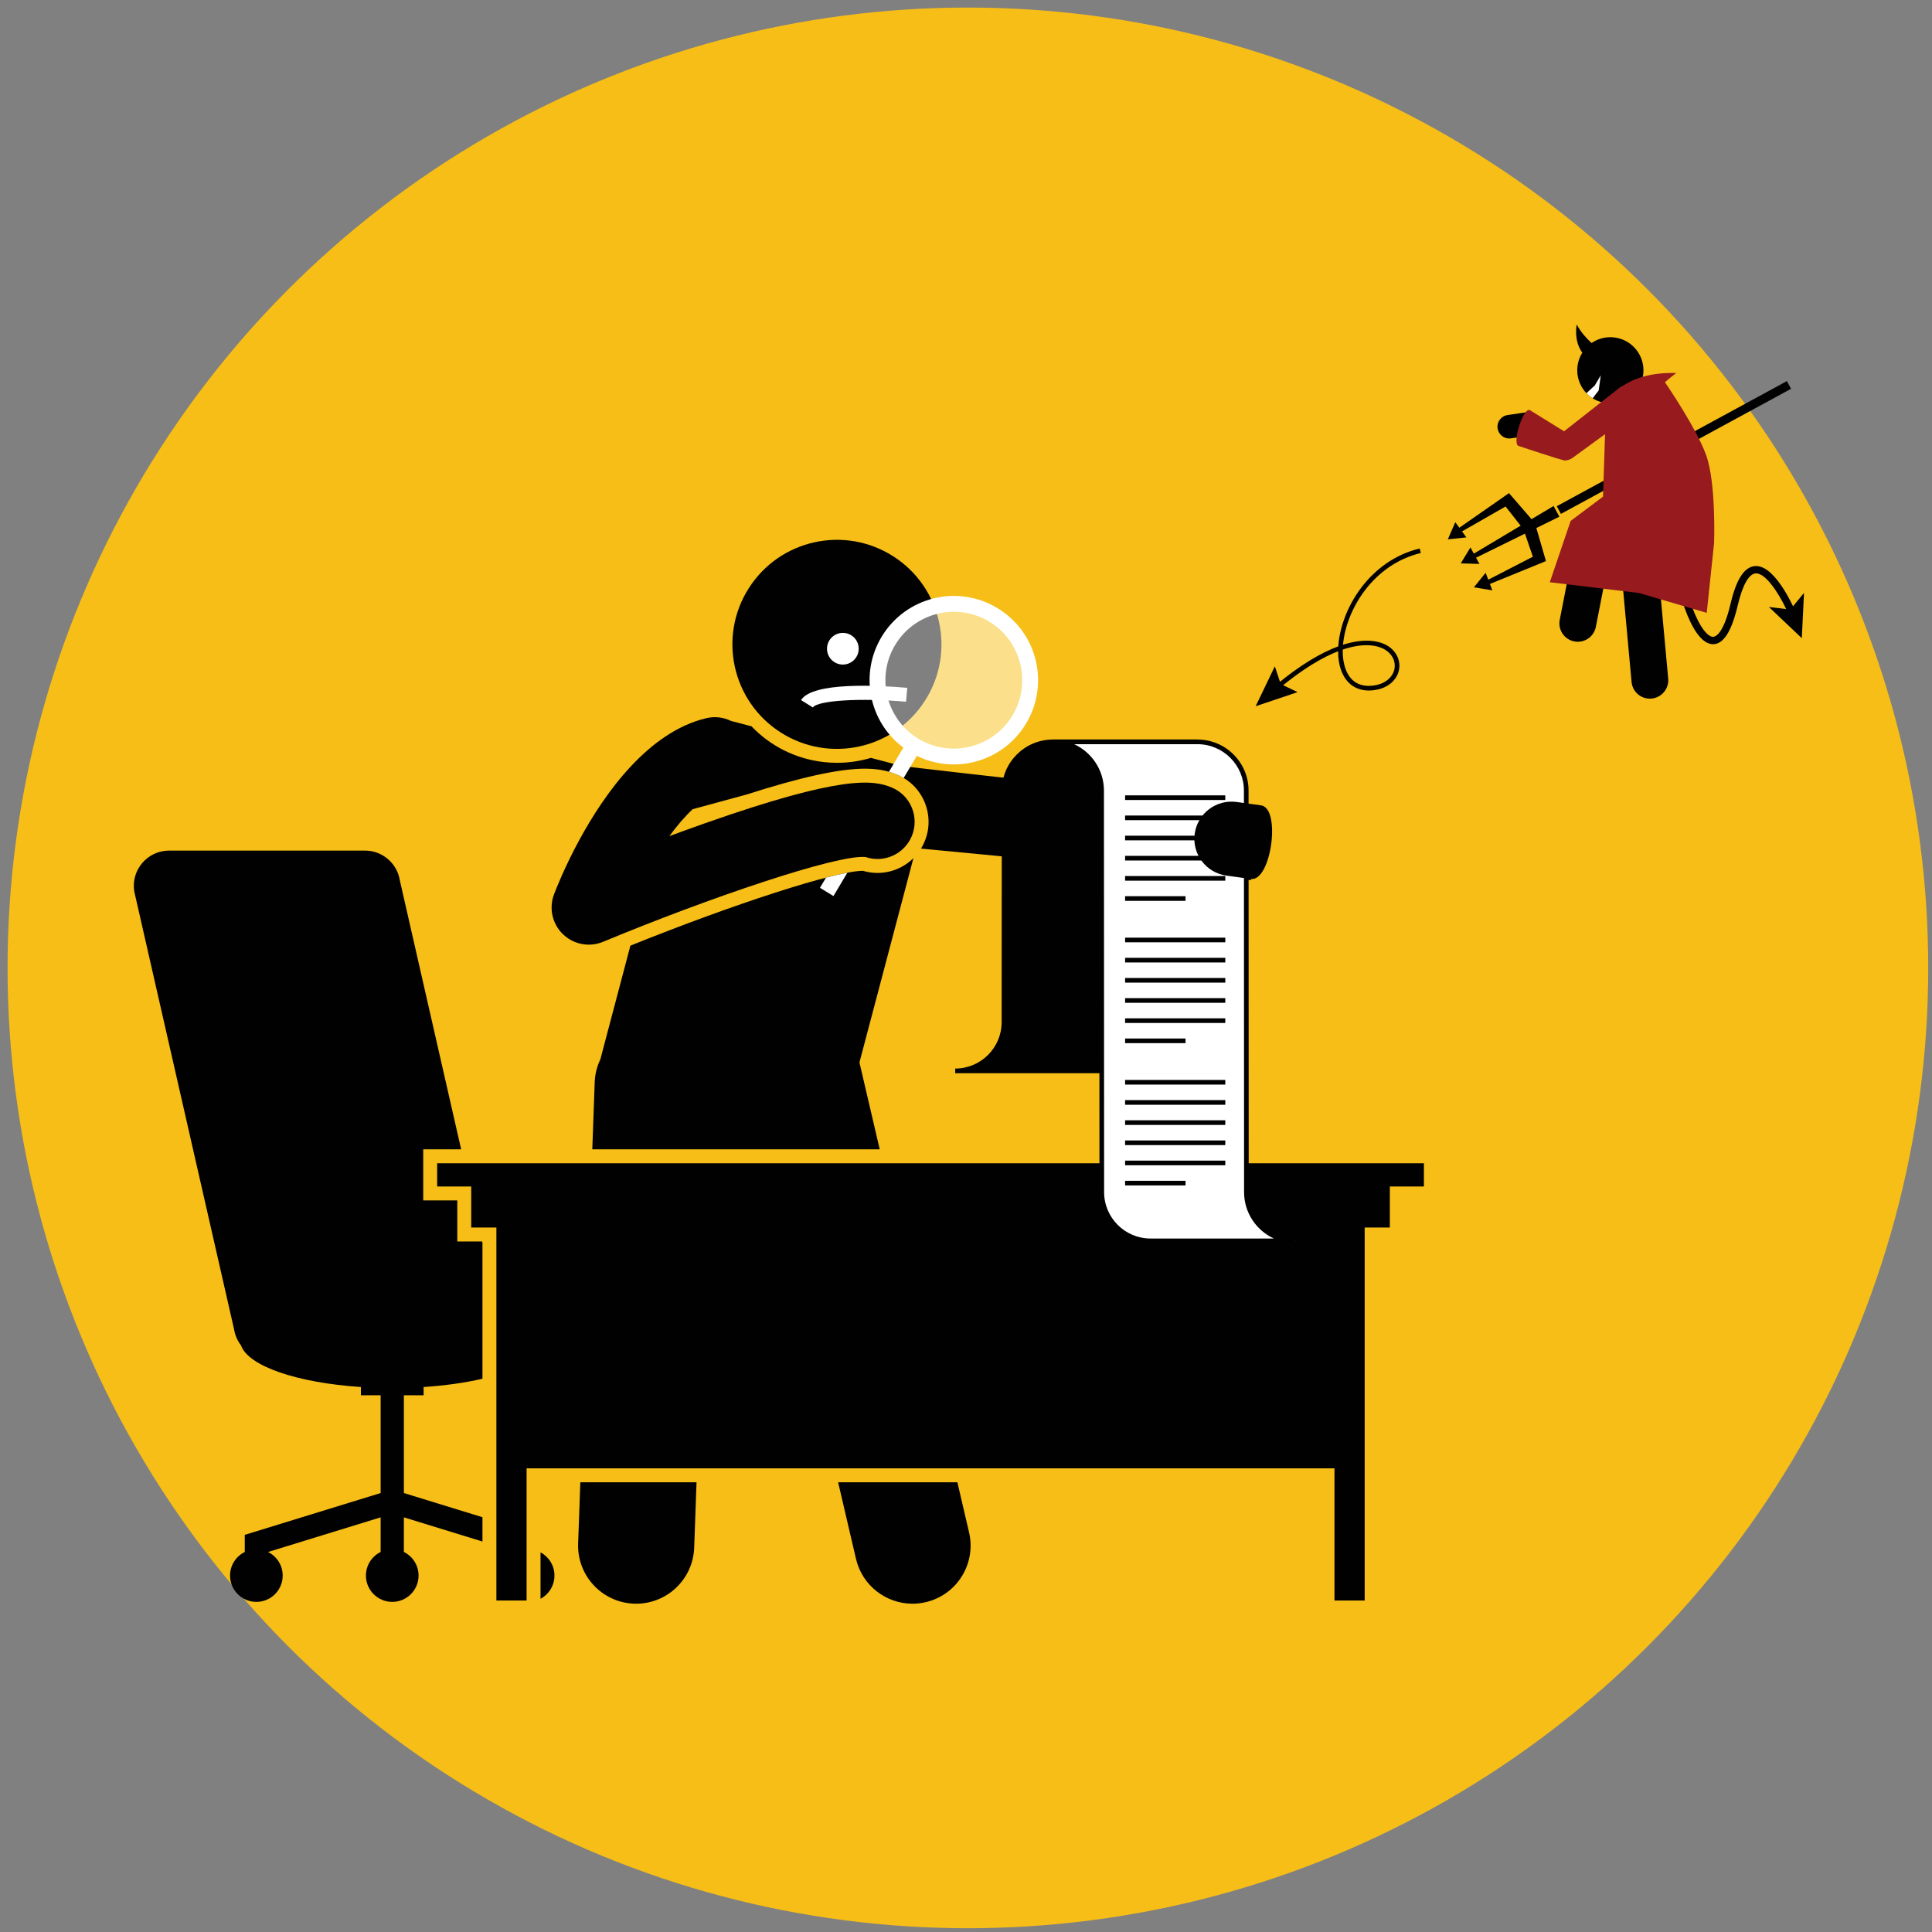 <?xml version="1.0" encoding="UTF-8"?> <svg xmlns="http://www.w3.org/2000/svg" width="512" height="512" viewBox="0 0 512 512"><rect x="0" y="0" width="512" height="512" fill="#808080" stroke="none"/><defs><style>.cls-1{fill:#fff;}.cls-2{fill:none;opacity:.5;}.cls-3{fill:#961a1e;}.cls-4{fill:#f6be17;}.cls-5{fill:#010101;}</style></defs><g id="Layer_12"><circle class="cls-4" cx="256.5" cy="256.5" r="254.5"></circle></g><g id="Layer_4"><path class="cls-5" d="m153.209,409.055c-.305,8.494,6.333,15.627,14.826,15.932.189.006.375.01.562.01,8.243,0,15.07-6.532,15.369-14.835l.623-17.343h-30.797l-.584,16.237Z"></path><path class="cls-5" d="m226.844,413.104c1.657,7.1,7.982,11.896,14.973,11.896,1.157,0,2.333-.132,3.509-.406,8.276-1.929,13.42-10.204,11.49-18.482l-3.101-13.294h-31.603l4.732,20.286Z"></path><path class="cls-5" d="m233.134,304.584l-5.373-23.035,14.304-54.134c-2.486,2.465-5.878,3.923-9.526,3.923-1.302,0-2.591-.188-3.84-.558-.022,0-.044-.001-.066-.001-7.061,0-34.408,8.861-61.574,19.833l-7.96,30.128c-.885,1.845-1.418,3.896-1.496,6.076l-.639,17.769h76.171Z"></path><path class="cls-5" d="m107.03,395.674v-25.918h5.232v-2.179c5.743-.379,11.034-1.141,15.594-2.199v-36.022l-.081-.356h-6.588v-10.875h-9.027v-13.542h10.049l-16.246-71.265c-.717-4.548-4.637-7.898-9.241-7.898h-51.905c-5.747,0-10.136,5.134-9.241,10.812l26.457,116.056c.252,1.599.907,3.045,1.841,4.254,1.883,5.485,14.881,9.921,31.768,11.034v2.179h5.232v25.918l-36.009,11.08v4.535c-2.307,1.138-3.899,3.507-3.899,6.253,0,3.853,3.123,6.976,6.976,6.976s6.976-3.123,6.976-6.976c0-2.741-1.584-5.105-3.883-6.246l29.839-9.181v9.174c-2.307,1.138-3.899,3.507-3.899,6.253,0,3.853,3.123,6.976,6.976,6.976s6.976-3.123,6.976-6.976c0-2.747-1.591-5.115-3.898-6.253v-9.174l20.826,6.408v-6.441l-20.826-6.408Z"></path><path class="cls-5" d="m146.937,417.542c0-2.665-1.496-4.98-3.693-6.154v12.309c2.197-1.175,3.693-3.489,3.693-6.154Z"></path><polygon class="cls-5" points="115.852 308.277 115.852 314.433 124.881 314.433 124.881 325.307 131.549 325.307 131.549 424.156 139.551 424.156 139.551 389.125 353.651 389.125 353.651 424.156 361.654 424.156 361.654 325.307 368.322 325.307 368.322 314.433 377.35 314.433 377.35 308.277 115.852 308.277"></polygon><path class="cls-5" d="m238.694,202.929l-7.892-2.085c-2.849.85-5.861,1.31-8.972,1.31-1.178,0-2.372-.067-3.549-.2-7.577-.853-14.224-4.354-19.127-9.472l-5.44-1.437c-1.975-.957-4.279-1.264-6.58-.713-15.405,3.685-26.886,19.898-33.61,32.275-3.838,7.067-6.131,12.888-6.705,14.403-1.392,3.676-.464,7.827,2.359,10.562,1.874,1.814,4.344,2.773,6.854,2.773,1.273,0,2.557-.247,3.779-.755,27.652-11.497,61.919-23.185,69.556-22.473,4.859,1.658,10.227-.705,12.247-5.5,2.112-5.012-.238-10.788-5.25-12.9-4.989-2.102-13.334-3.282-49.43,9.416-3.263,1.147-6.471,2.311-9.54,3.446,1.953-2.673,4.032-5.129,6.173-7.139l14.209-3.862c14.561-4.666,24.7-6.87,31.441-6.87,4.228,0,6.806.857,8.579,1.604,6.882,2.901,10.12,10.858,7.221,17.738-.271.642-.587,1.254-.944,1.835l87.43,8.36.938-9.804.938-9.804s-93.268-10.335-94.686-10.709Z"></path><circle class="cls-5" cx="221.794" cy="170.759" r="27.699" transform="translate(-41.607 265.474) rotate(-57.37)"></circle><path class="cls-1" d="m330.579,209.521c0-7.106-5.814-12.92-12.92-12.92h-38.321c7.106,0,12.92,5.814,12.92,12.92l.042,106.395c0,7.106,5.814,12.92,12.92,12.92h0-0,38.321c-7.106,0-12.92-5.814-12.92-12.92l-.042-106.395Z"></path><path class="cls-5" d="m266.103,209.521c0-7.106,5.814-12.92,12.92-12.92h38.321c-7.106,0-12.92,5.814-12.92,12.92l-.042,61.354c0,7.106-5.814,12.92-12.92,12.92h-0.0 0-38.321c7.106,0,12.92-5.814,12.92-12.92l.042-61.354Z"></path><path class="cls-5" d="m291.463,284.41h-38.322v-1.231c6.785,0,12.305-5.519,12.305-12.303l.042-61.355c0-7.463,6.072-13.535,13.536-13.535h38.321v1.231c-6.785,0-12.305,5.52-12.305,12.305l-.042,61.355c0,7.463-6.071,13.535-13.535,13.535Zm-32.684-1.231h32.684c6.784,0,12.304-5.519,12.304-12.303l.042-61.355c0-5.452,3.241-10.162,7.897-12.304h-32.683c-6.785,0-12.305,5.52-12.305,12.305l-.042,61.355c0,5.452-3.24,10.161-7.897,12.303Z"></path><path class="cls-1" d="m330.265,209.521c0-7.106-5.814-12.92-12.92-12.92h-38.321c7.106,0,12.92,5.814,12.92,12.92l.042,106.395c0,7.106,5.814,12.92,12.92,12.92h38.321c-7.106,0-12.92-5.814-12.92-12.92l-.042-106.395Z"></path><path class="cls-5" d="m343.227,329.451h-38.321c-7.463,0-13.536-6.071-13.536-13.535l-.042-106.395c0-6.785-5.519-12.305-12.305-12.305v-1.231h38.322c7.463,0,13.535,6.072,13.535,13.536l.042,106.395c0,6.784,5.519,12.304,12.305,12.304v1.231Zm-58.565-132.234c4.656,2.142,7.897,6.852,7.897,12.305l.042,106.395c0,6.784,5.519,12.304,12.305,12.304h32.683c-4.657-2.142-7.897-6.852-7.897-12.304l-.042-106.395c0-6.785-5.519-12.305-12.304-12.305h-32.684Z"></path><rect class="cls-5" x="298.162" y="210.777" width="26.552" height="1.231"></rect><rect class="cls-5" x="298.162" y="216.122" width="26.552" height="1.231"></rect><rect class="cls-5" x="298.162" y="221.467" width="26.552" height="1.231"></rect><rect class="cls-5" x="298.162" y="226.812" width="26.552" height="1.231"></rect><rect class="cls-5" x="298.162" y="232.157" width="26.552" height="1.231"></rect><rect class="cls-5" x="298.162" y="237.503" width="16.017" height="1.231"></rect><rect class="cls-5" x="298.162" y="248.487" width="26.552" height="1.231"></rect><rect class="cls-5" x="298.162" y="253.832" width="26.552" height="1.231"></rect><rect class="cls-5" x="298.162" y="259.177" width="26.552" height="1.231"></rect><rect class="cls-5" x="298.162" y="264.522" width="26.552" height="1.231"></rect><rect class="cls-5" x="298.162" y="269.867" width="26.552" height="1.231"></rect><rect class="cls-5" x="298.162" y="275.213" width="16.017" height="1.231"></rect><rect class="cls-5" x="298.162" y="286.197" width="26.552" height="1.231"></rect><rect class="cls-5" x="298.162" y="291.542" width="26.552" height="1.231"></rect><rect class="cls-5" x="298.162" y="296.887" width="26.552" height="1.231"></rect><rect class="cls-5" x="298.162" y="302.232" width="26.552" height="1.231"></rect><rect class="cls-5" x="298.162" y="307.577" width="26.552" height="1.231"></rect><rect class="cls-5" x="298.162" y="312.922" width="16.017" height="1.231"></rect><path class="cls-5" d="m334.179,213.424l-6.469-.891c-5.388-.742-10.358,3.024-11.101,8.412s3.024,10.358,8.412,11.101l6.469.891c5.388.742,8.077-18.77,2.688-19.513Z"></path><path class="cls-1" d="m215.42,187.489l-3.132-1.957c3.064-4.905,20.703-3.905,28.144-3.247l-.325,3.679c-11.984-1.058-23.519-.346-24.688,1.526Z"></path><path class="cls-1" d="m227.563,171.918c0,2.319-1.88,4.199-4.199,4.199s-4.199-1.88-4.199-4.199,1.88-4.199,4.199-4.199,4.199,1.88,4.199,4.199Z"></path><g class="cls-2"><path class="cls-1" d="m262.616,164.165c-8.875-5.427-20.509-2.622-25.936,6.252-5.427,8.874-2.622,20.508,6.253,25.935,8.874,5.426,20.508,2.622,25.935-6.253,5.427-8.874,2.622-20.508-6.252-25.935Z"></path></g><path class="cls-1" d="m264.422,161.209c-10.521-6.434-24.264-3.119-30.697,7.401-6.064,9.917-3.462,22.692,5.667,29.513l-3.808,6.405c.859.248,1.59.523,2.213.785.591.249,1.145.548,1.68.868l3.491-5.871c10.233,5.018,22.79,1.514,28.855-8.403,6.433-10.52,3.12-24.264-7.401-30.698Zm3.825,28.511c-5.217,8.532-16.402,11.228-24.934,6.011-8.532-5.218-11.229-16.403-6.011-24.934,5.217-8.532,16.402-11.228,24.935-6.011,8.531,5.217,11.228,16.402,6.01,24.934Z"></path><path class="cls-1" d="m217.3,235.276l3.576,2.187,3.678-6.185c-1.604.304-3.498.741-5.649,1.299l-1.605,2.699Z"></path><path class="cls-5" d="m418.136,170.073c-.311,0-.626-.03-.942-.092-2.641-.517-4.364-3.078-3.846-5.72l3.995-20.403c.298-1.524,1.304-2.814,2.709-3.474l15.206-7.148c2.436-1.145,5.339-.098,6.484,2.337,1.145,2.436.099,5.339-2.337,6.484l-12.971,6.098-3.521,17.979c-.455,2.325-2.494,3.938-4.777,3.938Z"></path><path class="cls-5" d="m437.23,185.149c-2.491 0-4.616-1.9-4.848-4.429l-2.308-25.146c-.096-1.044.147-2.09.693-2.984l12.412-20.34c1.402-2.298,4.402-3.023,6.699-1.622,2.298,1.402,3.024,4.401,1.622,6.699l-11.571,18.962,2.16,23.54c.246,2.681-1.728,5.053-4.408,5.299-.151.014-.302.021-.451.021Z"></path><polygon class="cls-5" points="386.445 140.058 399.899 130.682 406.369 138.159 403.74 140.275 398.991 134.225 387.003 141.086 386.445 140.058"></polygon><polygon class="cls-5" points="385.669 138.394 383.687 142.928 388.609 142.414 385.669 138.394"></polygon><polygon class="cls-5" points="394.508 154.89 409.693 148.696 406.936 139.201 403.73 140.256 406.225 147.532 393.949 153.862 394.508 154.89"></polygon><polygon class="cls-5" points="395.482 156.445 390.6 155.643 393.707 151.792 395.482 156.445"></polygon><polygon class="cls-5" points="413.255 136.923 411.717 134.094 390.365 146.847 390.941 147.908 413.255 136.923"></polygon><polygon class="cls-5" points="389.685 145.07 387.117 149.3 392.063 149.445 389.685 145.07"></polygon><rect class="cls-5" x="442.441" y="83.881" width="2.32" height="69.423" transform="translate(335.921 -327.783) rotate(61.47)"></rect><path class="cls-5" d="m417.853,86c1.073,2.044,2.663,3.748,3.934,4.907,1.413-.974,3.126-1.546,4.973-1.546,4.845,0,8.773,3.928,8.773,8.773s-3.928,8.773-8.773,8.773-8.773-3.928-8.773-8.773c0-1.714.493-3.312,1.343-4.663-2.385-3.272-1.478-7.47-1.478-7.47Z"></path><path class="cls-5" d="m453.99,170.716c-.089,0-.179-.004-.27-.011-5.727-.448-10.056-16.159-10.86-26.846l1.944-.146c.43,5.717,1.766,12.078,3.574,17.015,2.114,5.772,4.225,7.935,5.494,8.034.623.049,2.79-.449,4.77-8.856,1.515-6.433,3.625-9.668,6.45-9.889.095-.008.191-.011.286-.011,5.381,0,10.327,11.734,10.882,13.095l-1.805.737c-1.928-4.72-6.14-12.127-9.211-11.877-1.792.141-3.463,3.121-4.704,8.393-1.641,6.967-3.786,10.363-6.55,10.363Z"></path><polygon class="cls-5" points="474.454 161.54 468.781 160.861 477.499 169.125 478.081 157.126 474.454 161.54"></polygon><path class="cls-1" d="m424.212,99.475l-1.573,2.677-2.213,2.047c.49.511,1.04.963,1.641,1.345l1.595-2.063.551-4.006Z"></path><path class="cls-5" d="m399.964,116.201c-1.52,0-2.852-1.113-3.082-2.661-.253-1.704.923-3.291,2.627-3.543l4.923-.731c1.703-.252,3.291.923,3.543,2.627.253,1.704-.923,3.291-2.627,3.543l-4.923.731c-.155.023-.309.034-.462.034Z"></path><path class="cls-3" d="m452.108,120.503c-2.551-6.923-9.924-17.817-10.879-19.214,1.236-1.077,2.287-1.923,3.006-2.433-6.953-.218-11.467,1.571-14.277,3.468-.134.009-.298.079-.505.23l-14.96,11.742-9.026-5.584c-1.648-1.02-4.777,8.418-3.128,9.438,0,0,11.677,3.882,12.315,3.882.728,0,1.454-.226,2.068-.674l8.635-6.299-.544,16.557-8.578,6.433-5.524,16.246,23.654,2.859,17.935,5.264,1.95-18.52s.585-15.986-2.144-23.394Z"></path><path class="cls-5" d="m362.747,182.995c-4.18,0-7.107-2.784-7.914-7.61-.147-.881-.22-1.818-.217-2.795-4.159,1.613-9.429,4.671-15.974,10.143l-.789-.945c6.86-5.735,12.414-8.881,16.806-10.496.632-9.73,8.084-22.684,21.579-25.941l.288,1.196c-12.707,3.067-19.817,15.093-20.611,24.314,6.697-2.131,10.432-.573,11.807.272,2.4,1.476,3.569,4.066,2.98,6.599-.523,2.251-2.641,4.804-7.015,5.218-.32.031-.633.046-.94.046Zm-6.902-10.852c-.024,1.068.043,2.088.202,3.039.447,2.668,2.004,7.052,7.525,6.543,3.723-.353,5.505-2.438,5.932-4.271.474-2.039-.456-4.059-2.427-5.271-1.276-.787-4.782-2.22-11.231-.039Z"></path><polygon class="cls-5" points="337.843 176.586 339.41 181.285 343.879 183.42 332.762 187.158 337.843 176.586"></polygon></g></svg> 